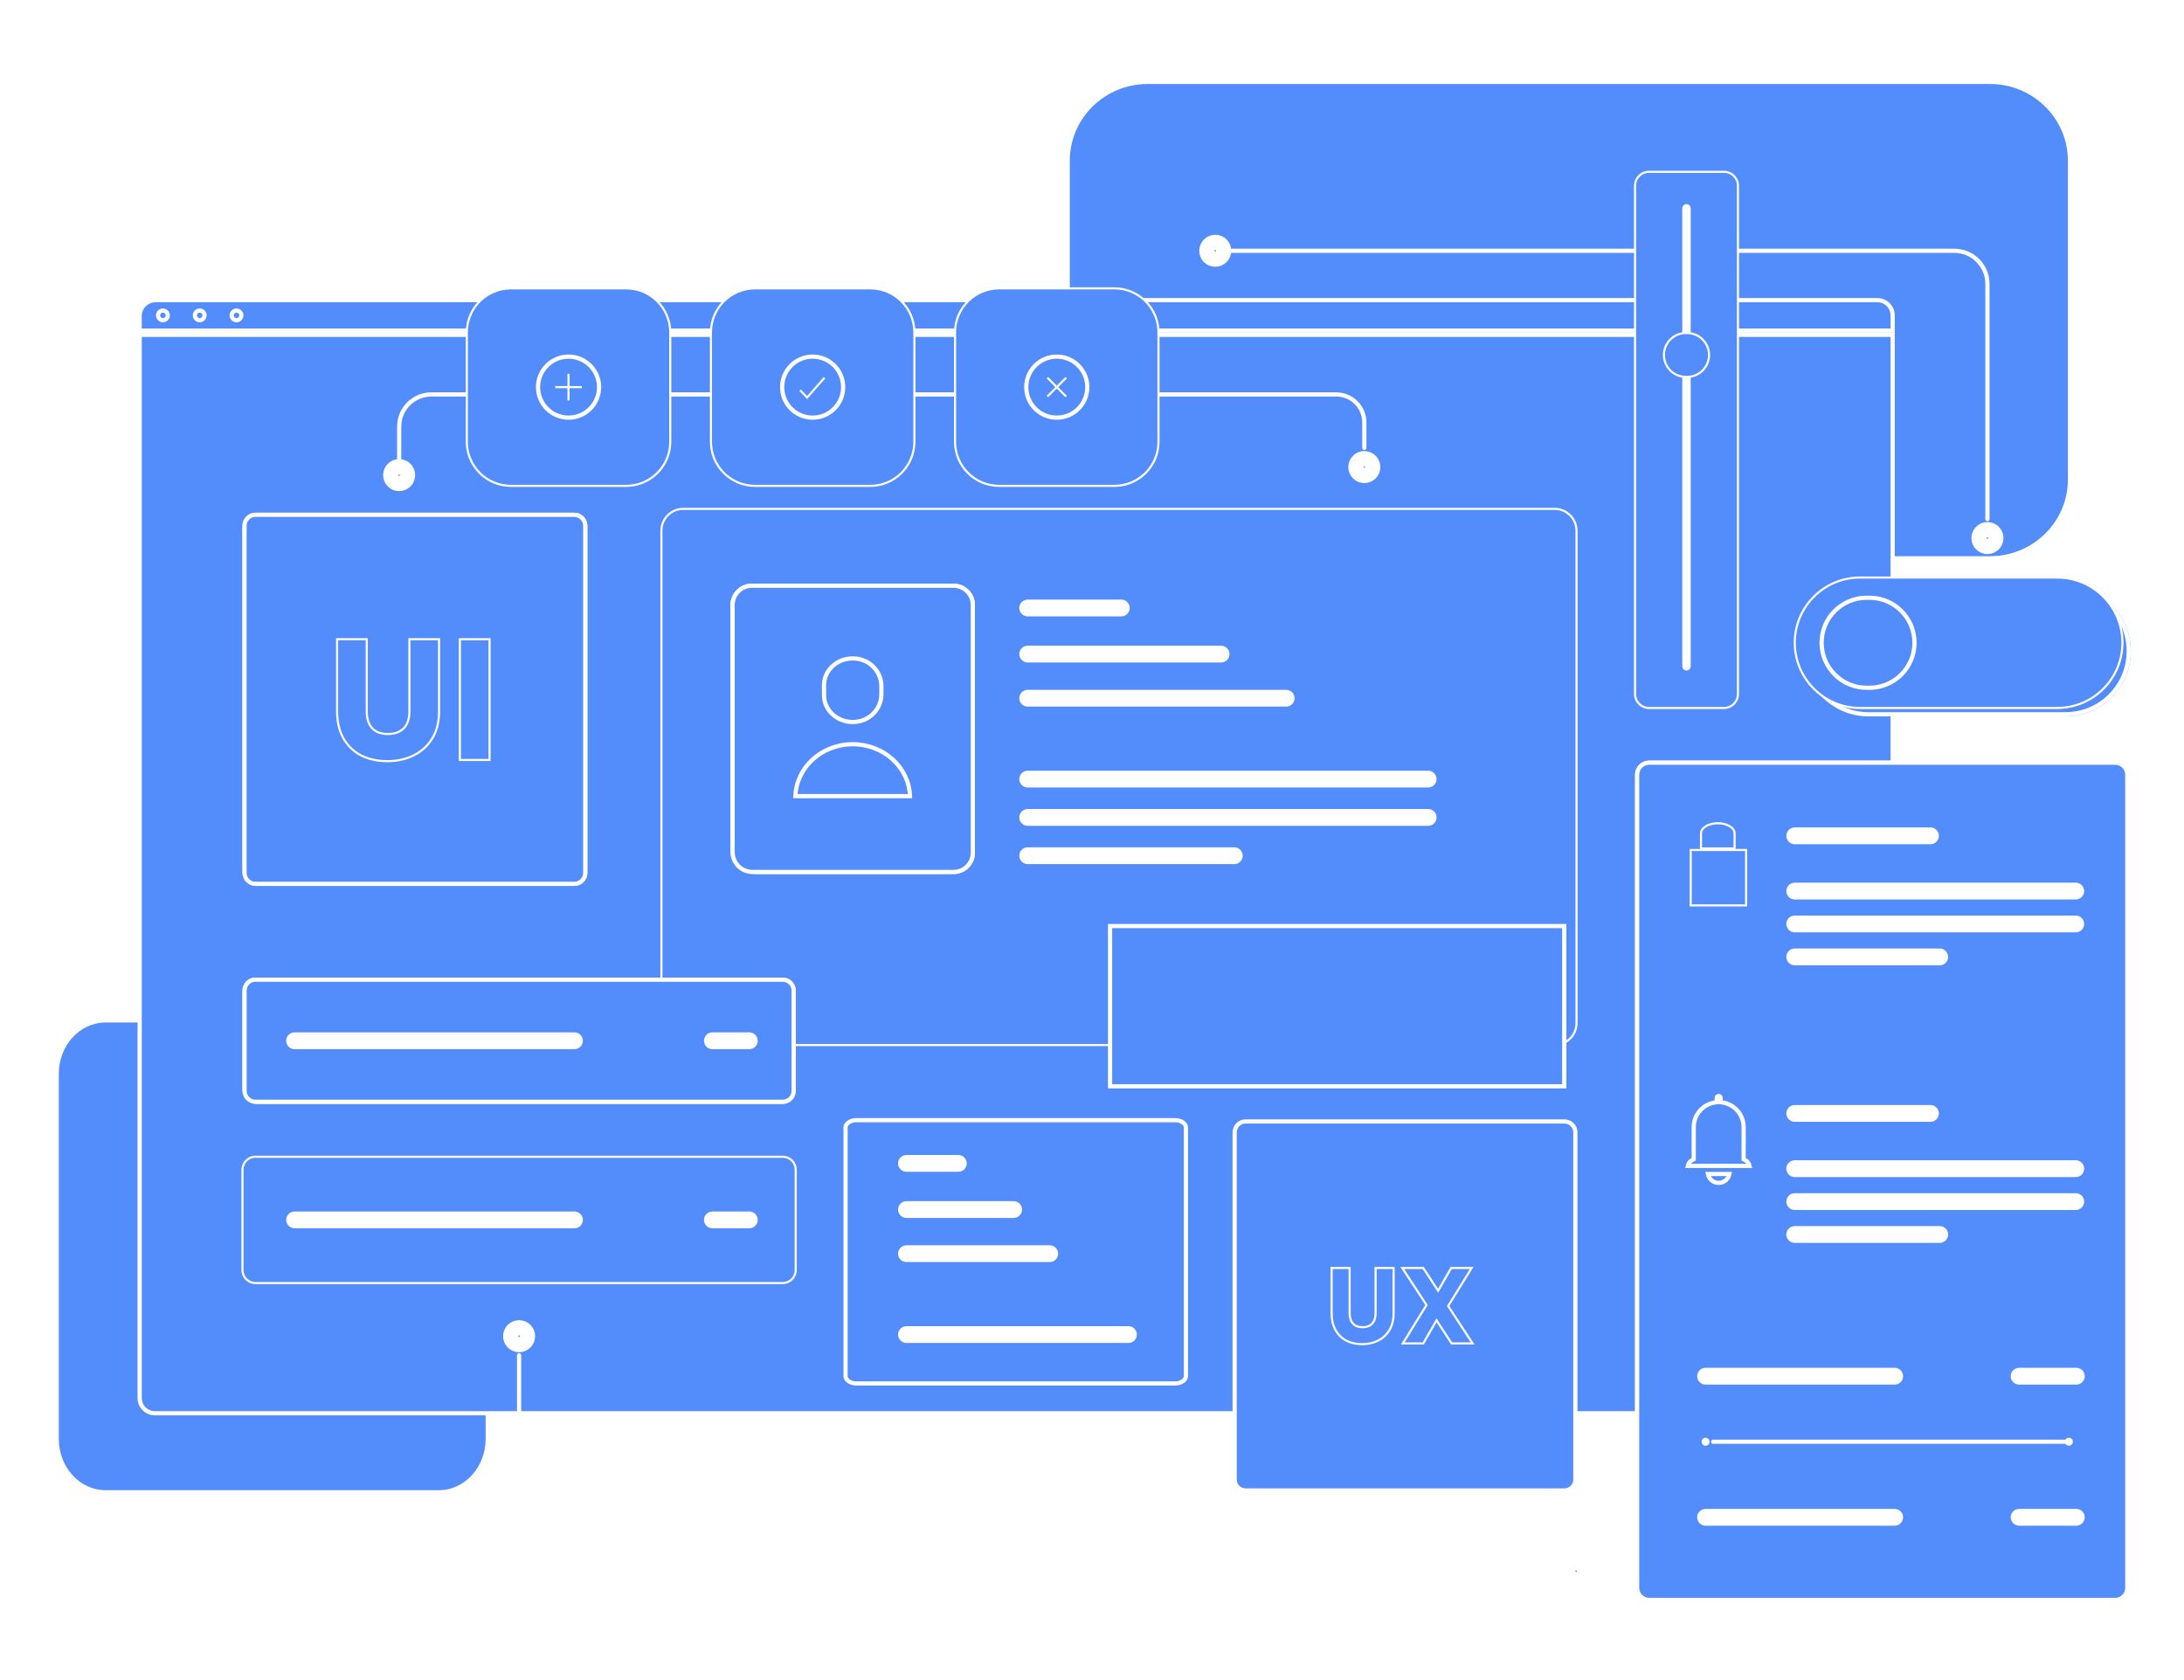 <svg width="520" height="400" viewBox="0 0 520 400" fill="none" xmlns="http://www.w3.org/2000/svg">
<g clip-path="url(#clip0_790_2744)">
<path d="M273.242 19.5H473.83C484.332 19.5 492.855 27.918 492.855 38.261V114.16C492.855 124.504 484.332 132.922 473.83 132.922H273.242C262.74 132.922 254.217 124.504 254.217 114.16V38.261C254.217 27.918 262.74 19.5 273.242 19.5Z" fill="#538CFB" stroke="white"/>
<path d="M25.104 242.946H104.523C110.891 242.946 116.127 248.606 116.127 255.685V342.549C116.127 349.628 110.891 355.288 104.523 355.288H25.104C18.736 355.288 13.5 349.628 13.5 342.549V255.685C13.5 248.606 18.736 242.946 25.104 242.946Z" fill="#538CFB" stroke="white"/>
<circle cx="473.197" cy="128.105" r="1.814" fill="#538CFB" stroke="white" stroke-width="4" stroke-miterlimit="10" stroke-linecap="round"/>
<path d="M473.197 123.578V67.584C473.197 63.238 469.668 59.709 465.323 59.709H291.605" stroke="white" stroke-miterlimit="10" stroke-linecap="round"/>
<circle cx="289.346" cy="59.709" r="1.814" fill="#538CFB" stroke="white" stroke-width="4" stroke-miterlimit="10" stroke-linecap="round"/>
<path d="M33.252 79.714H450.632V332.85C450.632 334.851 449.005 336.478 447.004 336.478H36.88C34.879 336.478 33.252 334.851 33.252 332.85V79.714Z" fill="#538CFB" stroke="white"/>
<path d="M37.034 71.459H447.004C449.005 71.459 450.632 73.085 450.632 75.086V78.714H33.252V75.241C33.252 73.15 34.951 71.459 37.034 71.459Z" fill="#538CFB" stroke="white"/>
<path d="M392.679 181.579H503.616C505.208 181.579 506.5 182.87 506.5 184.463V378.039C506.5 379.632 505.208 380.923 503.616 380.923H392.679C391.086 380.923 389.795 379.632 389.795 378.039V184.463C389.795 182.87 391.086 181.579 392.679 181.579Z" fill="#538CFB" stroke="white"/>
<path d="M392.679 181.579H503.616C505.208 181.579 506.5 182.87 506.5 184.463V378.039C506.5 379.632 505.208 380.923 503.616 380.923H392.679C391.086 380.923 389.795 379.632 389.795 378.039V184.463C389.795 182.87 391.086 181.579 392.679 181.579Z" fill="#538CFB" stroke="white"/>
<path d="M370.143 248.304H162.903C161.66 247.056 160.746 246.144 159.728 245.127C159.194 244.594 158.632 244.033 157.979 243.38V126.363C157.979 123.763 160.087 121.647 162.695 121.647H370.143C372.744 121.647 374.86 123.755 374.86 126.363V243.587C374.86 246.187 372.752 248.304 370.143 248.304Z" fill="#538CFB" stroke="white"/>
<path d="M370.143 248.804H162.695C160.663 246.762 159.52 245.628 157.479 243.587V126.363C157.479 123.487 159.81 121.147 162.695 121.147H370.143C373.019 121.147 375.36 123.478 375.36 126.363V243.587C375.36 246.463 373.028 248.804 370.143 248.804Z" fill="#538CFB" stroke="white" stroke-width="0.5" stroke-miterlimit="10"/>
<path d="M186.366 262.329H61.039L58.229 259.52V235.848C58.229 234.41 59.393 233.246 60.831 233.246H186.366C187.804 233.246 188.968 234.41 188.968 235.848V259.727C188.968 261.165 187.804 262.329 186.366 262.329Z" fill="#538CFB" stroke="white"/>
<path d="M58.229 235.839C58.229 234.475 59.276 233.357 60.612 233.246H60.831H186.366C187.795 233.246 188.959 234.41 188.959 235.839V259.718C188.959 261.156 187.795 262.32 186.356 262.32H60.831C59.393 262.32 58.229 261.156 58.229 259.718V235.839Z" fill="#538CFB" stroke="white"/>
<path d="M186.366 304.978H61.039L58.229 302.169V278.497C58.229 277.059 59.393 275.895 60.831 275.895H186.366C187.804 275.895 188.968 277.059 188.968 278.497V302.376C188.968 303.814 187.804 304.978 186.366 304.978Z" fill="#538CFB" stroke="white"/>
<path d="M60.831 275.404H186.366C188.071 275.404 189.459 276.792 189.459 278.497V302.376C189.459 304.09 188.071 305.478 186.356 305.478H60.831C59.117 305.478 57.729 304.09 57.729 302.376V278.497C57.729 276.783 59.117 275.395 60.831 275.395V275.404Z" fill="#538CFB" stroke="white" stroke-width="0.5" stroke-miterlimit="10"/>
<path d="M231.627 203.015C231.627 205.543 229.574 207.596 227.046 207.596H179.979C176.916 207.596 174.428 205.116 174.428 202.045V192.092V144.036C174.428 141.509 176.481 139.456 179.008 139.456H227.046C229.574 139.456 231.627 141.509 231.627 144.036V203.015Z" fill="#538CFB" stroke="white"/>
<path d="M231.627 203.015C231.627 205.543 229.574 207.596 227.046 207.596H179.154C176.545 207.596 174.428 205.479 174.428 202.87V196.148V144.036C174.428 141.509 176.481 139.456 179.008 139.456H227.046C229.574 139.456 231.627 141.509 231.627 144.036V203.015Z" fill="#538CFB" stroke="white"/>
<path d="M216.668 189.542H189.387C189.627 182.704 195.611 177.188 203.023 177.188H203.032C210.443 177.188 216.428 182.712 216.668 189.542Z" fill="#538CFB" stroke="white"/>
<path d="M204.045 171.828L203.676 171.878C199.58 172.229 196.193 169.212 196.193 165.519V163.142C196.193 159.339 199.777 156.253 204.045 156.825C207.435 157.281 209.853 160.154 209.853 163.351V165.302C209.853 168.498 207.435 171.372 204.045 171.828Z" fill="#538CFB" stroke="white"/>
<path d="M39.936 75.087C39.936 75.725 39.418 76.238 38.785 76.238C38.154 76.238 37.634 75.718 37.634 75.087C37.634 74.455 38.154 73.935 38.785 73.935C39.416 73.935 39.936 74.455 39.936 75.087Z" fill="#538CFB" stroke="white"/>
<path d="M48.7 75.087C48.7 75.725 48.182 76.238 47.549 76.238C46.918 76.238 46.398 75.718 46.398 75.087C46.398 74.455 46.918 73.935 47.549 73.935C48.18 73.935 48.7 74.455 48.7 75.087Z" fill="#538CFB" stroke="white"/>
<path d="M57.464 75.087C57.464 75.725 56.945 76.238 56.312 76.238C55.681 76.238 55.161 75.718 55.161 75.087C55.161 74.455 55.681 73.935 56.312 73.935C56.944 73.935 57.464 74.455 57.464 75.087Z" fill="#538CFB" stroke="white"/>
<path d="M244.691 155.73H290.734" stroke="white" stroke-width="4" stroke-miterlimit="10" stroke-linecap="round"/>
<path d="M244.691 166.236H306.229" stroke="white" stroke-width="4" stroke-miterlimit="10" stroke-linecap="round"/>
<path d="M244.691 185.497H340.033" stroke="white" stroke-width="4" stroke-miterlimit="10" stroke-linecap="round"/>
<path d="M244.691 194.615H340.033" stroke="white" stroke-width="4" stroke-miterlimit="10" stroke-linecap="round"/>
<path d="M244.691 203.732H293.882" stroke="white" stroke-width="4" stroke-miterlimit="10" stroke-linecap="round"/>
<path d="M244.692 144.753H266.982" stroke="white" stroke-width="4" stroke-miterlimit="10" stroke-linecap="round"/>
<path d="M427.318 198.997H459.633" stroke="white" stroke-width="4" stroke-miterlimit="10" stroke-linecap="round"/>
<path d="M427.318 212.151H494.226" stroke="white" stroke-width="4" stroke-miterlimit="10" stroke-linecap="round"/>
<path d="M427.318 219.981H494.226" stroke="white" stroke-width="4" stroke-miterlimit="10" stroke-linecap="round"/>
<path d="M427.318 227.819H461.838" stroke="white" stroke-width="4" stroke-miterlimit="10" stroke-linecap="round"/>
<path d="M427.318 265.089H459.633" stroke="white" stroke-width="4" stroke-miterlimit="10" stroke-linecap="round"/>
<path d="M427.318 278.244H494.226" stroke="white" stroke-width="4" stroke-miterlimit="10" stroke-linecap="round"/>
<path d="M427.318 286.082H494.226" stroke="white" stroke-width="4" stroke-miterlimit="10" stroke-linecap="round"/>
<path d="M427.318 293.912H461.838" stroke="white" stroke-width="4" stroke-miterlimit="10" stroke-linecap="round"/>
<path d="M70.14 247.788H136.776" stroke="white" stroke-width="4" stroke-miterlimit="10" stroke-linecap="round"/>
<path d="M70.14 290.437H136.776" stroke="white" stroke-width="4" stroke-miterlimit="10" stroke-linecap="round"/>
<path d="M169.618 247.788H178.409" stroke="white" stroke-width="4" stroke-miterlimit="10" stroke-linecap="round"/>
<path d="M169.618 290.437H178.409" stroke="white" stroke-width="4" stroke-miterlimit="10" stroke-linecap="round"/>
<path d="M136.748 210.427H61.038L61.031 210.42L61.024 210.413L61.018 210.407L61.011 210.4L61.004 210.393L60.99 210.38L60.984 210.373L60.977 210.366L60.964 210.353L60.937 210.326L60.93 210.319L60.923 210.312L60.917 210.306L60.91 210.299L60.904 210.293L60.897 210.286L60.89 210.279L60.884 210.273L60.857 210.246L60.805 210.194L60.799 210.188L60.792 210.181L60.786 210.175L60.779 210.168L60.754 210.143L60.703 210.092L60.696 210.085L60.69 210.079L60.678 210.066L60.665 210.054L60.659 210.048L60.652 210.041L60.646 210.035L60.64 210.029L60.634 210.023L60.627 210.016L60.621 210.01L60.615 210.004L60.602 209.991L60.578 209.967L60.553 209.942L60.36 209.749L60.336 209.725L60.313 209.702L60.307 209.696L60.301 209.69L60.289 209.678L60.266 209.655L60.173 209.562L60.15 209.539L60.127 209.516L60.081 209.47L59.99 209.379L59.984 209.374L59.979 209.368L59.973 209.362L59.968 209.357L59.956 209.345L59.951 209.34L59.945 209.334L59.934 209.323L59.928 209.317L59.923 209.312L59.9 209.289L59.895 209.284L59.889 209.278L59.883 209.272L59.878 209.267L59.867 209.256L59.855 209.244L59.811 209.2L59.8 209.188L59.788 209.177L59.766 209.155L59.761 209.149L59.755 209.144L59.749 209.138L59.744 209.133L59.722 209.111L59.633 209.022L59.621 209.011L59.61 208.999L59.599 208.988L59.594 208.983L59.588 208.977L59.583 208.972L59.577 208.966L59.572 208.961L59.566 208.955L59.544 208.933L59.522 208.91L59.51 208.899L59.505 208.894L59.499 208.888L59.477 208.866L59.471 208.86L59.466 208.855L59.46 208.849L59.455 208.844L59.275 208.664L59.23 208.619L59.207 208.596L59.196 208.585L59.184 208.573L59.139 208.528L59.116 208.505L59.093 208.482L58.905 208.294L58.9 208.288L58.894 208.283L58.888 208.277L58.882 208.271L58.858 208.247L58.81 208.199L58.761 208.15L58.737 208.126L58.712 208.101L58.663 208.052L58.65 208.039L58.644 208.033L58.638 208.027L58.626 208.014L58.619 208.008L58.613 208.002L58.607 207.996L58.6 207.989L58.588 207.977L58.562 207.951L58.511 207.901L58.408 207.797L58.401 207.79L58.395 207.784L58.382 207.771L58.375 207.764L58.368 207.757L58.362 207.751L58.355 207.744L58.328 207.717L58.302 207.691L58.288 207.677L58.282 207.67L58.275 207.664L58.268 207.657L58.261 207.65L58.248 207.637L58.234 207.623L58.228 207.617V125.175C58.228 123.736 59.392 122.572 60.831 122.572H136.748C138.186 122.572 139.351 123.736 139.351 125.175V207.824C139.351 209.262 138.186 210.427 136.748 210.427Z" fill="#538CFB" stroke="white"/>
<path d="M60.831 122.572H136.748C138.178 122.572 139.342 123.736 139.342 125.166V207.824C139.342 209.262 138.178 210.427 136.739 210.427H60.822C59.383 210.427 58.219 209.262 58.219 207.824V125.175C58.219 123.736 59.383 122.572 60.822 122.572H60.831Z" fill="#538CFB" stroke="white"/>
<path d="M87.322 152.192V169.39C87.322 171.11 87.748 172.434 88.602 173.362C89.455 174.29 90.707 174.754 92.358 174.754C94.009 174.754 95.275 174.29 96.156 173.362C97.037 172.434 97.477 171.11 97.477 169.39V152.192H104.536V169.349C104.536 171.915 103.986 174.085 102.885 175.86C101.784 177.634 100.298 178.972 98.427 179.873C96.583 180.773 94.519 181.224 92.234 181.224C89.95 181.224 87.9 180.787 86.083 179.914C84.295 179.013 82.877 177.675 81.831 175.901C80.786 174.099 80.263 171.915 80.263 169.349V152.192H87.322Z" fill="#538CFB"/>
<path d="M116.552 152.192V180.937H109.493V152.192H116.552Z" fill="#538CFB"/>
<path d="M87.322 152.192V169.39C87.322 171.11 87.748 172.434 88.602 173.362C89.455 174.29 90.707 174.754 92.358 174.754C94.009 174.754 95.275 174.29 96.156 173.362C97.037 172.434 97.477 171.11 97.477 169.39V152.192H104.536V169.349C104.536 171.915 103.986 174.085 102.885 175.86C101.784 177.634 100.298 178.972 98.427 179.873C96.583 180.773 94.519 181.224 92.234 181.224C89.95 181.224 87.9 180.787 86.083 179.914C84.295 179.013 82.877 177.675 81.831 175.901C80.786 174.099 80.263 171.915 80.263 169.349V152.192H87.322Z" stroke="white" stroke-width="0.5" stroke-miterlimit="10"/>
<path d="M116.552 152.192V180.937H109.493V152.192H116.552Z" stroke="white" stroke-width="0.5" stroke-miterlimit="10"/>
<path d="M296.576 267.003H372.493C373.923 267.003 375.087 268.168 375.087 269.597V352.255C375.087 353.694 373.923 354.858 372.484 354.858H296.567C295.128 354.858 293.964 353.694 293.964 352.255V269.606C293.964 268.168 295.128 267.003 296.567 267.003H296.576Z" fill="#538CFB" stroke="white"/>
<path d="M321.345 301.886V312.634C321.345 313.709 321.604 314.537 322.123 315.117C322.642 315.697 323.403 315.987 324.408 315.987C325.412 315.987 326.182 315.697 326.717 315.117C327.253 314.537 327.521 313.709 327.521 312.634V301.886H331.814V312.609C331.814 314.213 331.479 315.569 330.809 316.678C330.14 317.787 329.236 318.623 328.098 319.186C326.977 319.749 325.721 320.03 324.332 320.03C322.943 320.03 321.696 319.757 320.592 319.211C319.504 318.648 318.642 317.812 318.006 316.703C317.37 315.577 317.052 314.213 317.052 312.609V301.886H321.345Z" fill="#538CFB"/>
<path d="M345.624 319.851L342.033 314.349L338.87 319.851H334L339.648 310.715L333.874 301.886H338.87L342.41 307.311L345.523 301.886H350.394L344.795 310.945L350.619 319.851H345.624Z" fill="#538CFB"/>
<path d="M321.345 301.886V312.634C321.345 313.709 321.604 314.537 322.123 315.117C322.642 315.697 323.403 315.987 324.408 315.987C325.412 315.987 326.182 315.697 326.717 315.117C327.253 314.537 327.521 313.709 327.521 312.634V301.886H331.814V312.609C331.814 314.213 331.479 315.569 330.809 316.678C330.14 317.787 329.236 318.623 328.098 319.186C326.977 319.749 325.721 320.03 324.332 320.03C322.943 320.03 321.696 319.757 320.592 319.211C319.504 318.648 318.642 317.812 318.006 316.703C317.37 315.577 317.052 314.213 317.052 312.609V301.886H321.345Z" stroke="white" stroke-width="0.5" stroke-miterlimit="10"/>
<path d="M345.624 319.851L342.033 314.349L338.87 319.851H334L339.648 310.715L333.874 301.886H338.87L342.41 307.311L345.523 301.886H350.394L344.795 310.945L350.619 319.851H345.624Z" stroke="white" stroke-width="0.5" stroke-miterlimit="10"/>
<path d="M410.471 168.559H392.625C390.784 168.559 389.296 167.071 389.296 165.229V44.231C389.296 42.39 390.784 40.902 392.625 40.902H410.471C412.312 40.902 413.8 42.39 413.8 44.231V165.229C413.8 167.071 412.312 168.559 410.471 168.559Z" fill="#538CFB" stroke="white" stroke-width="0.5" stroke-miterlimit="10"/>
<path d="M401.543 49.593V158.643" stroke="white" stroke-width="2" stroke-miterlimit="10" stroke-linecap="round"/>
<path d="M401.389 79.796H401.697C404.302 79.796 406.414 81.908 406.414 84.513C406.414 87.118 404.302 89.229 401.697 89.229H401.389C398.784 89.229 396.672 87.118 396.672 84.513C396.672 81.908 398.784 79.796 401.389 79.796Z" fill="#538CFB" stroke="white"/>
<path d="M401.697 79.296H401.389C398.508 79.296 396.172 81.632 396.172 84.513C396.172 87.394 398.508 89.729 401.389 89.729H401.697C404.578 89.729 406.914 87.394 406.914 84.513C406.914 81.632 404.578 79.296 401.697 79.296Z" fill="#538CFB" stroke="white" stroke-width="0.5" stroke-miterlimit="10"/>
<path d="M203.932 266.694H279.771C280.53 266.694 281.198 266.916 281.664 267.25C282.131 267.585 282.361 268.003 282.361 268.411V327.657C282.361 328.07 282.13 328.489 281.663 328.824C281.196 329.159 280.526 329.381 279.762 329.381H203.923C203.159 329.381 202.489 329.159 202.022 328.824C201.555 328.489 201.323 328.07 201.323 327.657V268.418C201.323 268.005 201.555 267.586 202.022 267.251C202.489 266.916 203.159 266.694 203.923 266.694H203.932Z" fill="#538CFB" stroke="white"/>
<path d="M215.823 287.975H241.343" stroke="white" stroke-width="4" stroke-miterlimit="10" stroke-linecap="round"/>
<path d="M215.823 298.481H249.935" stroke="white" stroke-width="4" stroke-miterlimit="10" stroke-linecap="round"/>
<path d="M215.823 317.741H268.678" stroke="white" stroke-width="4" stroke-miterlimit="10" stroke-linecap="round"/>
<path d="M215.822 276.988H228.179" stroke="white" stroke-width="4" stroke-miterlimit="10" stroke-linecap="round"/>
<path d="M415.741 202.371H402.55V215.563H415.741V202.371Z" fill="#538CFB" stroke="white" stroke-width="0.5" stroke-miterlimit="10"/>
<path d="M413 202H405V198.424C405 197.083 406.787 196 409 196C411.213 196 413 197.083 413 198.424V202Z" fill="#538CFB" stroke="white" stroke-width="0.5" stroke-miterlimit="10"/>
<path d="M415.151 275.694V276.001L415.425 276.14C416 276.43 416.424 276.954 416.572 277.589H401.846C401.994 276.954 402.419 276.43 402.993 276.14L403.268 276.001V275.694V268.345C403.268 265.368 405.459 262.915 408.314 262.48L408.739 262.415V261.985V261.405C408.739 261.146 408.95 260.934 409.209 260.934C409.468 260.934 409.68 261.146 409.68 261.405V261.985V262.415L410.105 262.48C412.959 262.915 415.151 265.377 415.151 268.345V275.694Z" fill="#538CFB" stroke="white"/>
<path d="M411.773 279.514C411.54 280.716 410.484 281.626 409.209 281.626H409.2C407.93 281.626 406.869 280.72 406.636 279.514H411.773Z" fill="#538CFB" stroke="white"/>
<g filter="url(#filter0_d_790_2744)">
<path d="M489.818 168.559H442.85C434.313 168.559 427.327 161.573 427.327 153.036C427.327 144.463 434.277 137.504 442.85 137.504H489.818C498.391 137.504 505.34 144.454 505.34 153.027C505.34 161.601 498.391 168.55 489.818 168.55V168.559Z" fill="#538CFB"/>
<path d="M489.318 168.05V168.059H442.85C434.589 168.059 427.827 161.297 427.827 153.036C427.827 144.739 434.553 138.004 442.85 138.004H489.818C498.115 138.004 504.84 144.73 504.84 153.027C504.84 161.324 498.115 168.05 489.818 168.05H489.318Z" stroke="white"/>
</g>
<path d="M489.818 168.559H442.85C434.313 168.559 427.327 161.573 427.327 153.036C427.327 144.463 434.277 137.504 442.85 137.504H489.818C498.391 137.504 505.34 144.454 505.34 153.027C505.34 161.601 498.391 168.55 489.818 168.55V168.559Z" fill="#538CFB" stroke="white" stroke-width="0.5" stroke-miterlimit="10"/>
<path d="M444.438 142.314H445.11C451.032 142.314 455.832 147.113 455.832 153.032C455.832 158.951 451.032 163.75 445.11 163.75H444.438C438.516 163.75 433.716 158.951 433.716 153.032C433.716 147.113 438.516 142.314 444.438 142.314Z" fill="#538CFB" stroke="white"/>
<circle cx="406.088" cy="343.256" r="0.454" fill="#538CFB" stroke="white" stroke-miterlimit="10" stroke-linecap="round"/>
<path d="M407.894 343.256H491.695" stroke="white" stroke-miterlimit="10" stroke-linecap="round"/>
<circle cx="492.592" cy="343.256" r="0.454" fill="#538CFB" stroke="white" stroke-miterlimit="10" stroke-linecap="round"/>
<path d="M406.089 327.651H451.115" stroke="white" stroke-width="4" stroke-miterlimit="10" stroke-linecap="round"/>
<path d="M406.089 361.246H451.115" stroke="white" stroke-width="4" stroke-miterlimit="10" stroke-linecap="round"/>
<path d="M480.745 327.651H494.363" stroke="white" stroke-width="4" stroke-miterlimit="10" stroke-linecap="round"/>
<path d="M480.745 361.246H494.363" stroke="white" stroke-width="4" stroke-miterlimit="10" stroke-linecap="round"/>
<circle cx="324.837" cy="111.204" r="1.814" fill="#538CFB" stroke="white" stroke-width="4" stroke-miterlimit="10" stroke-linecap="round"/>
<path d="M324.836 106.64V100.589C324.836 96.896 321.843 93.912 318.159 93.912H102.691C98.463 93.912 95.043 97.341 95.043 101.56V110.841" fill="#538CFB"/>
<path d="M324.836 106.64V100.589C324.836 96.896 321.843 93.912 318.159 93.912H102.691C98.463 93.912 95.043 97.341 95.043 101.56V110.841" stroke="white" stroke-miterlimit="10" stroke-linecap="round"/>
<circle cx="95.034" cy="113.118" r="1.814" fill="#538CFB" stroke="white" stroke-width="4" stroke-miterlimit="10" stroke-linecap="round"/>
<path d="M121.643 69.155H149.087C154.608 69.155 159.084 73.63 159.084 79.151V105.18C159.084 110.701 154.608 115.177 149.087 115.177H121.643C116.122 115.177 111.647 110.701 111.647 105.18V79.151C111.647 73.63 116.122 69.155 121.643 69.155Z" fill="#538CFB" stroke="white"/>
<path d="M149.087 68.655H121.643C115.846 68.655 111.147 73.354 111.147 79.151V105.18C111.147 110.977 115.846 115.677 121.643 115.677H149.087C154.884 115.677 159.584 110.977 159.584 105.18V79.151C159.584 73.354 154.884 68.655 149.087 68.655Z" fill="#538CFB" stroke="white" stroke-width="0.5" stroke-miterlimit="10"/>
<path d="M142.636 92.17C142.636 96.185 139.385 99.436 135.37 99.436C131.355 99.436 128.104 96.185 128.104 92.17C128.104 88.155 131.355 84.904 135.37 84.904C139.385 84.904 142.636 88.155 142.636 92.17Z" fill="#538CFB" stroke="white"/>
<path d="M135.361 89.004V95.327" stroke="white" stroke-width="0.5" stroke-miterlimit="10"/>
<path d="M138.527 92.17H132.203" stroke="white" stroke-width="0.5" stroke-miterlimit="10"/>
<path d="M179.769 69.155H207.213C212.734 69.155 217.21 73.63 217.21 79.151V105.18C217.21 110.701 212.734 115.177 207.213 115.177H179.769C174.248 115.177 169.773 110.701 169.773 105.18V79.151C169.773 73.63 174.248 69.155 179.769 69.155Z" fill="#538CFB" stroke="white"/>
<path d="M207.213 68.655H179.769C173.972 68.655 169.273 73.354 169.273 79.151V105.18C169.273 110.977 173.972 115.677 179.769 115.677H207.213C213.01 115.677 217.71 110.977 217.71 105.18V79.151C217.71 73.354 213.01 68.655 207.213 68.655Z" fill="#538CFB" stroke="white" stroke-width="0.5" stroke-miterlimit="10"/>
<path d="M200.753 92.17C200.753 96.185 197.502 99.436 193.487 99.436C189.472 99.436 186.221 96.185 186.221 92.17C186.221 88.155 189.472 84.904 193.487 84.904C197.502 84.904 200.753 88.155 200.753 92.17Z" fill="#538CFB" stroke="white"/>
<path d="M190.502 92.905L192.171 94.638L196.317 89.929" fill="#538CFB"/>
<path d="M190.502 92.905L192.171 94.638L196.317 89.929" stroke="white" stroke-width="0.5" stroke-miterlimit="10"/>
<path d="M237.887 69.155H265.331C270.852 69.155 275.328 73.63 275.328 79.151V105.18C275.328 110.701 270.852 115.177 265.331 115.177H237.887C232.366 115.177 227.891 110.701 227.891 105.18V79.151C227.891 73.63 232.366 69.155 237.887 69.155Z" fill="#538CFB" stroke="white"/>
<path d="M265.331 68.655H237.887C232.09 68.655 227.391 73.354 227.391 79.151V105.18C227.391 110.977 232.09 115.677 237.887 115.677H265.331C271.128 115.677 275.828 110.977 275.828 105.18V79.151C275.828 73.354 271.128 68.655 265.331 68.655Z" fill="#538CFB" stroke="white" stroke-width="0.5" stroke-miterlimit="10"/>
<path d="M258.88 92.17C258.88 96.185 255.629 99.436 251.614 99.436C247.599 99.436 244.348 96.185 244.348 92.17C244.348 88.155 247.599 84.904 251.614 84.904C255.629 84.904 258.88 88.155 258.88 92.17Z" fill="#538CFB" stroke="white"/>
<path d="M253.845 89.929L249.381 94.402" stroke="white" stroke-width="0.5" stroke-miterlimit="10"/>
<path d="M253.845 94.402L249.381 89.929" stroke="white" stroke-width="0.5" stroke-miterlimit="10"/>
<path d="M264.307 220.481H372.438V258.628H264.307V220.481Z" fill="#538CFB" stroke="white"/>
<circle cx="123.594" cy="318.126" r="1.814" fill="#538CFB" stroke="white" stroke-width="4" stroke-miterlimit="10" stroke-linecap="round"/>
<path d="M123.594 322.662V364.821C123.594 369.929 127.731 374.066 132.838 374.066H373.038" stroke="white" stroke-miterlimit="10" stroke-linecap="round"/>
<circle cx="375.297" cy="374.066" r="1.814" fill="#538CFB" stroke="white" stroke-width="4" stroke-miterlimit="10" stroke-linecap="round"/>
</g>
<defs>
<filter id="filter0_d_790_2744" x="415.327" y="125.504" width="106.013" height="59.055" filterUnits="userSpaceOnUse" color-interpolation-filters="sRGB">
<feFlood flood-opacity="0" result="BackgroundImageFix"/>
<feColorMatrix in="SourceAlpha" type="matrix" values="0 0 0 0 0 0 0 0 0 0 0 0 0 0 0 0 0 0 127 0" result="hardAlpha"/>
<feOffset dx="2" dy="2"/>
<feGaussianBlur stdDeviation="7"/>
<feColorMatrix type="matrix" values="0 0 0 0 0.933 0 0 0 0 0.925 0 0 0 0 0.949 0 0 0 0.05 0"/>
<feBlend mode="normal" in2="BackgroundImageFix" result="effect1_dropShadow_790_2744"/>
<feBlend mode="normal" in="SourceGraphic" in2="effect1_dropShadow_790_2744" result="shape"/>
</filter>
<clipPath id="clip0_790_2744">
<rect width="520" height="400" fill="white"/>
</clipPath>
</defs>
</svg>
